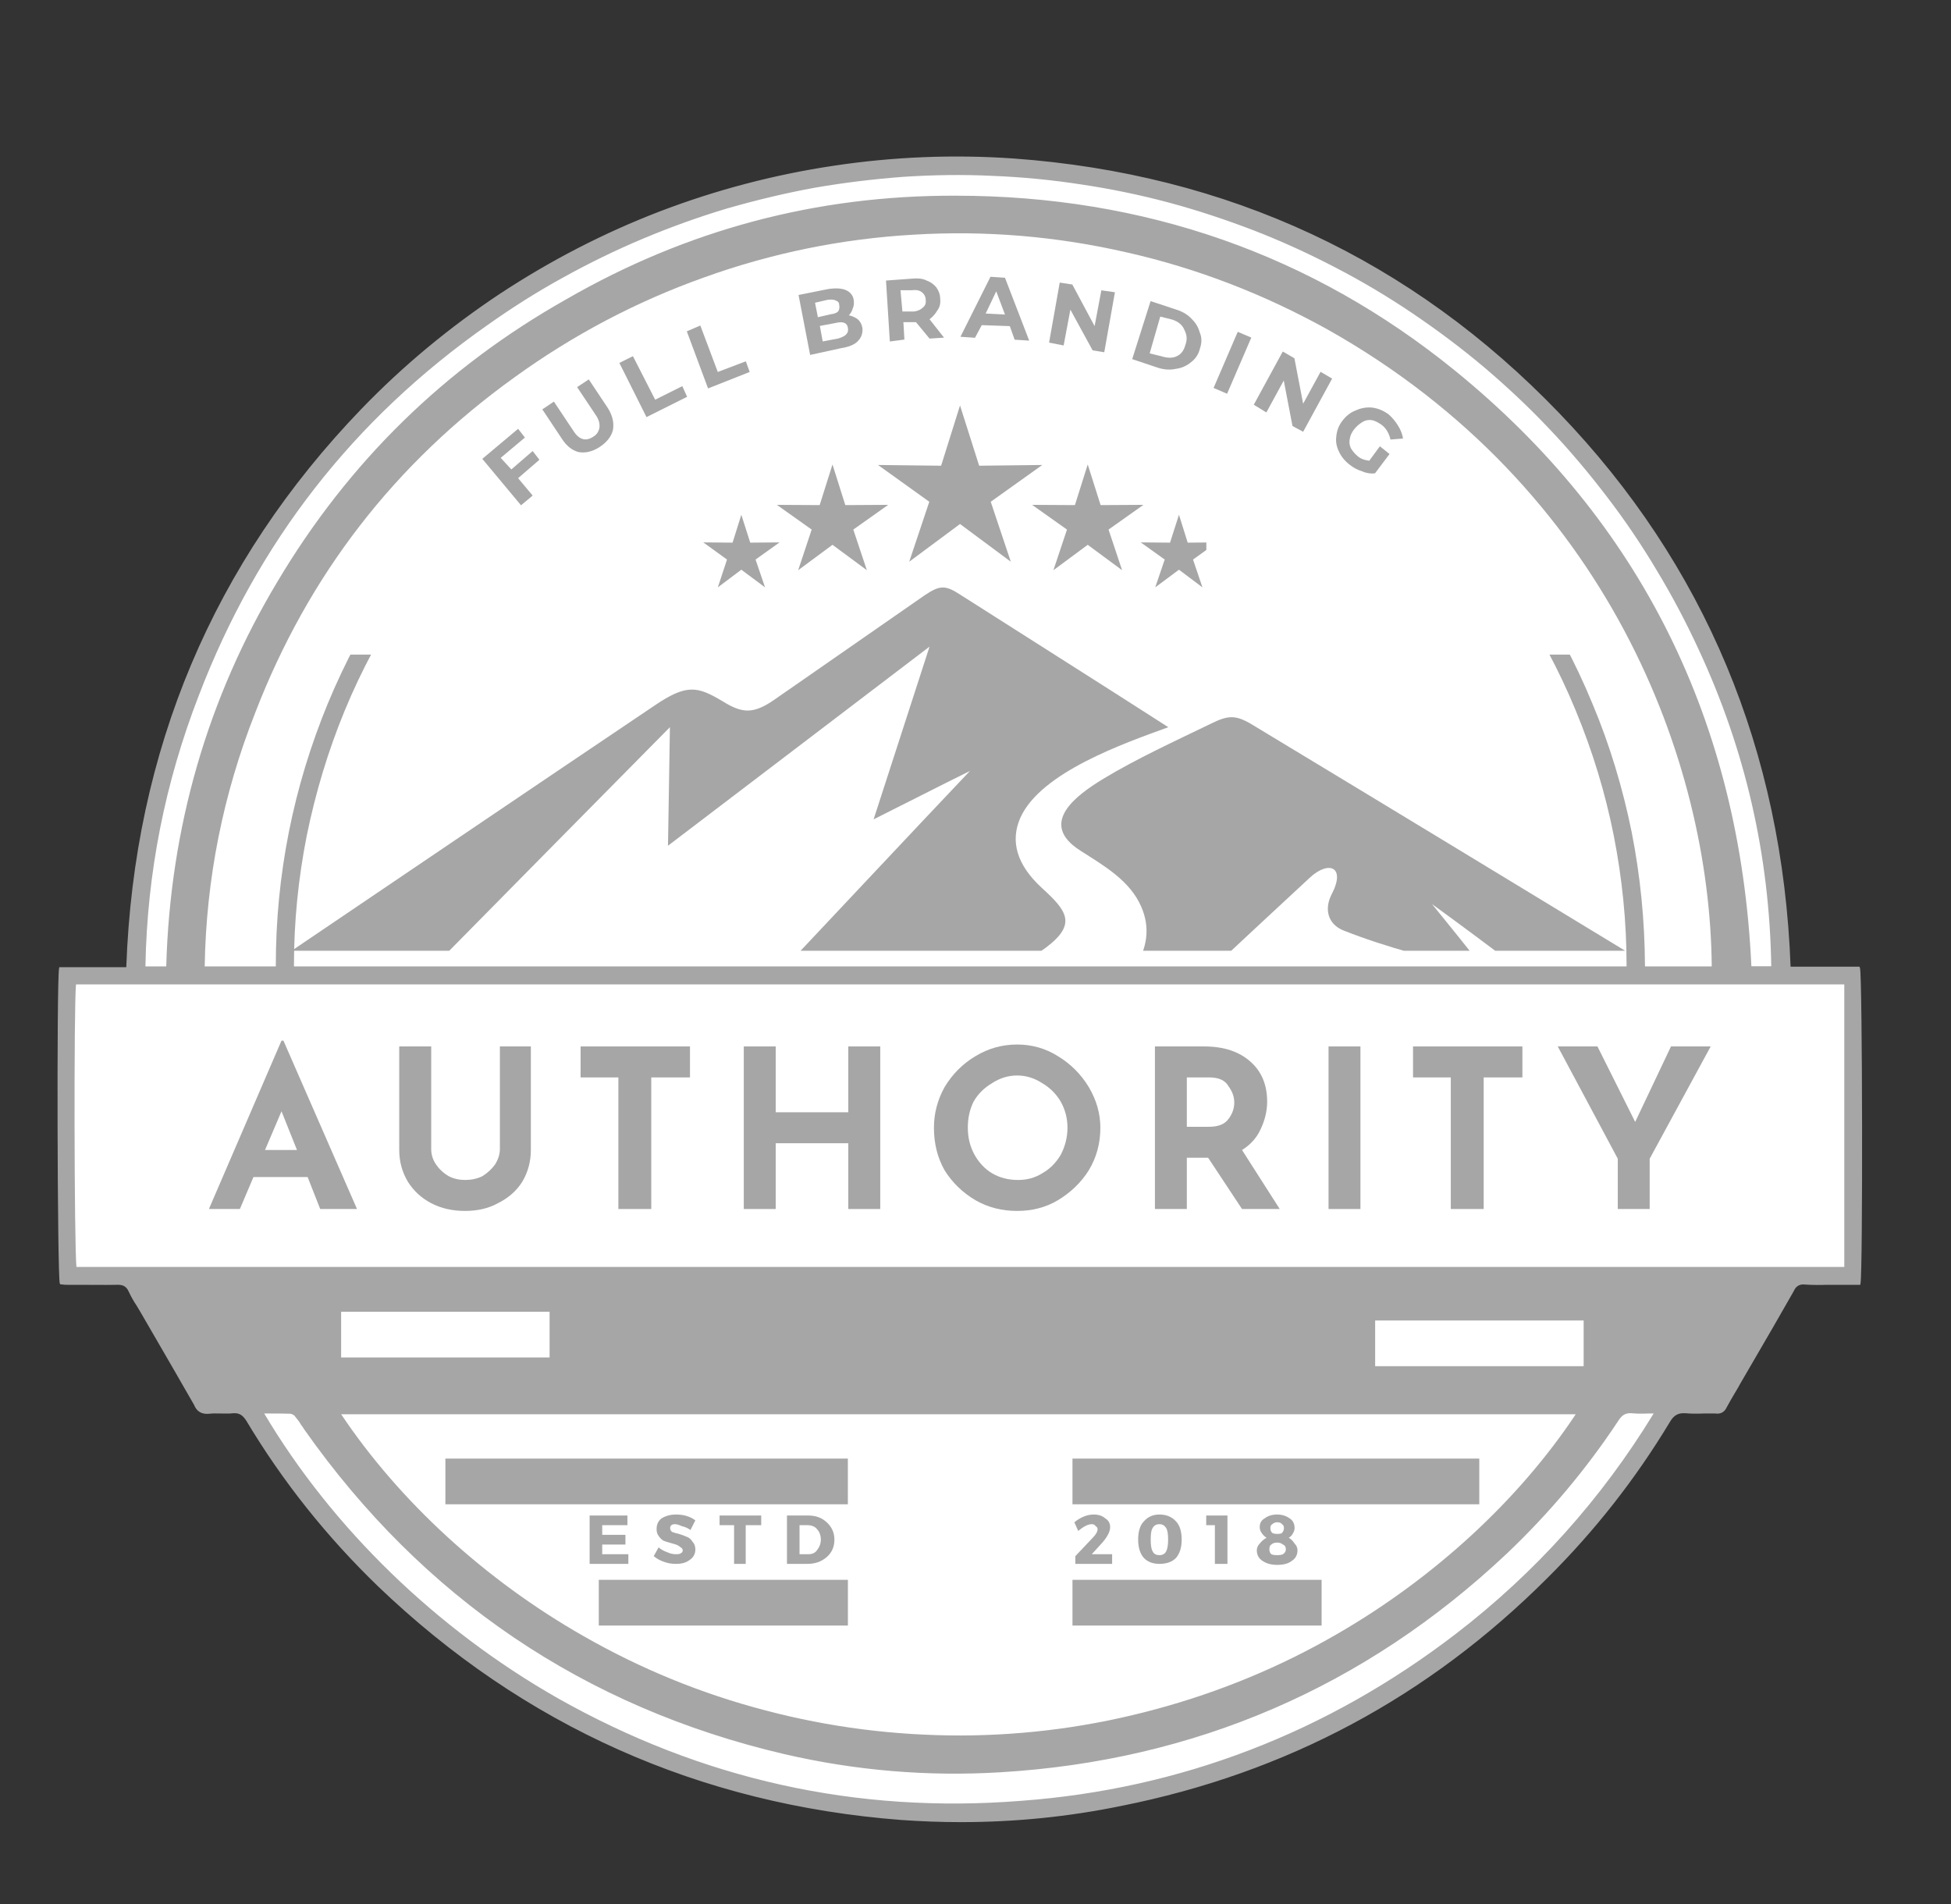 <svg xmlns="http://www.w3.org/2000/svg" xmlns:xlink="http://www.w3.org/1999/xlink" width="42" zoomAndPan="magnify" viewBox="0 0 31.5 30.75" height="41" preserveAspectRatio="xMidYMid meet" version="1.0"><rect x="0" y="0" width="31.5" height="30.75" fill="#333333" stroke="none"/><defs><g/><clipPath id="3093da3cd4"><path d="M 0.918 2 L 30.449 2 L 30.449 29.75 L 0.918 29.75 Z M 0.918 2 " clip-rule="nonzero"/></clipPath><clipPath id="faa9d83876"><path d="M 4 22 L 27 22 L 27 29.75 L 4 29.75 Z M 4 22 " clip-rule="nonzero"/></clipPath><clipPath id="f6fef83533"><path d="M 4.453 10.57 L 26.602 10.57 L 26.602 15.738 L 4.453 15.738 Z M 4.453 10.57 " clip-rule="nonzero"/></clipPath><clipPath id="a6e0a6a3eb"><path d="M 4.215 9.445 L 27 9.445 L 27 15.352 L 4.215 15.352 Z M 4.215 9.445 " clip-rule="nonzero"/></clipPath><clipPath id="28493c7040"><path d="M 14 6.543 L 17 6.543 L 17 9.496 L 14 9.496 Z M 14 6.543 " clip-rule="nonzero"/></clipPath><clipPath id="1127644e84"><path d="M 12 7 L 15 7 L 15 9.496 L 12 9.496 Z M 12 7 " clip-rule="nonzero"/></clipPath><clipPath id="3925e16f72"><path d="M 16 7 L 19 7 L 19 9.496 L 16 9.496 Z M 16 7 " clip-rule="nonzero"/></clipPath><clipPath id="b1d9fc09b2"><path d="M 11.355 8.301 L 12.598 8.301 L 12.598 9.484 L 11.355 9.484 Z M 11.355 8.301 " clip-rule="nonzero"/></clipPath><clipPath id="6504bfc3a4"><path d="M 18.406 8.301 L 19.477 8.301 L 19.477 9.484 L 18.406 9.484 Z M 18.406 8.301 " clip-rule="nonzero"/></clipPath></defs><g clip-path="url(#3093da3cd4)"><path fill="#a6a6a6" d="M 28.879 15.641 L 30.004 15.641 C 30.043 15.773 30.047 20.531 30.012 20.715 L 29.648 20.715 C 29.48 20.715 29.316 20.723 29.148 20.715 C 29.047 20.699 28.977 20.742 28.934 20.836 C 28.648 21.336 28.359 21.836 28.07 22.332 C 27.996 22.457 27.922 22.582 27.852 22.707 C 27.824 22.773 27.773 22.805 27.699 22.797 C 27.539 22.789 27.379 22.805 27.219 22.793 C 27.082 22.781 27.008 22.828 26.938 22.945 C 26.383 23.863 25.727 24.703 24.961 25.461 C 23.039 27.363 20.754 28.59 18.098 29.129 C 16.926 29.371 15.742 29.445 14.551 29.355 C 11.289 29.105 8.48 27.852 6.125 25.59 C 5.297 24.797 4.59 23.91 4 22.93 C 3.941 22.828 3.879 22.781 3.762 22.793 C 3.633 22.801 3.504 22.785 3.375 22.797 C 3.27 22.812 3.199 22.77 3.16 22.672 C 2.871 22.168 2.578 21.664 2.285 21.16 C 2.223 21.055 2.152 20.953 2.102 20.84 C 2.055 20.734 1.98 20.711 1.875 20.715 C 1.613 20.723 1.352 20.715 1.086 20.715 C 1.055 20.715 1.023 20.715 0.992 20.711 C 0.957 20.598 0.945 15.859 0.984 15.648 L 2.07 15.648 C 2.188 12.152 3.438 9.133 5.859 6.617 C 6.535 5.922 7.281 5.305 8.09 4.77 C 8.902 4.234 9.758 3.793 10.664 3.445 C 11.574 3.098 12.508 2.852 13.465 2.707 C 14.426 2.562 15.391 2.523 16.359 2.586 C 19.812 2.836 22.762 4.203 25.156 6.691 C 27.551 9.184 28.758 12.184 28.879 15.641 Z M 27.668 15.637 C 27.648 12.199 25.902 7.801 21.445 5.297 C 17.332 2.984 12.148 3.258 8.289 6.07 C 6.352 7.465 4.953 9.273 4.094 11.5 C 3.57 12.828 3.297 14.207 3.273 15.637 Z M 29.805 15.867 L 1.199 15.867 C 1.16 16.074 1.172 20.379 1.207 20.488 L 29.805 20.488 Z M 25.496 22.805 L 5.453 22.805 C 7.188 25.434 10.828 28.125 15.684 28.051 C 20.176 27.98 23.738 25.48 25.496 22.805 Z M 2.711 15.637 C 2.773 13.398 3.355 11.32 4.504 9.406 C 5.652 7.48 7.199 5.965 9.152 4.859 C 11.094 3.742 13.188 3.184 15.43 3.191 C 18.438 3.191 21.145 4.113 23.48 6.012 C 26.523 8.488 28.074 11.723 28.25 15.633 L 28.629 15.633 C 28.602 13.828 28.211 12.109 27.453 10.473 C 24.414 3.859 16.586 0.961 9.973 4 C 9.23 4.344 8.523 4.75 7.855 5.223 C 5.688 6.746 4.133 8.742 3.184 11.215 C 2.633 12.637 2.344 14.109 2.316 15.637 Z M 4.215 22.797 C 6.297 26.34 10.766 29.539 16.492 29.109 C 19.102 28.91 21.449 27.996 23.523 26.406 C 24.824 25.402 25.902 24.199 26.75 22.793 C 26.59 22.793 26.469 22.801 26.348 22.793 C 26.234 22.781 26.168 22.828 26.105 22.926 C 25.586 23.707 24.988 24.422 24.305 25.066 C 22.016 27.223 19.297 28.395 16.152 28.586 C 14.977 28.66 13.816 28.562 12.672 28.297 C 9.422 27.535 6.848 25.781 4.934 23.059 C 4.891 22.996 4.848 22.926 4.797 22.863 C 4.773 22.828 4.742 22.809 4.699 22.797 C 4.543 22.793 4.391 22.797 4.215 22.797 Z M 4.215 22.797 " fill-opacity="1" fill-rule="nonzero"/><path fill="#a6a6a6" d="M 15.516 29.422 C 15.191 29.422 14.871 29.41 14.547 29.387 C 11.293 29.137 8.453 27.867 6.102 25.613 C 5.277 24.816 4.566 23.926 3.977 22.941 C 3.918 22.848 3.859 22.812 3.762 22.82 C 3.699 22.828 3.633 22.824 3.566 22.824 C 3.504 22.824 3.441 22.82 3.379 22.828 C 3.258 22.84 3.176 22.793 3.133 22.684 C 2.918 22.305 2.691 21.918 2.477 21.547 L 2.262 21.176 C 2.242 21.145 2.223 21.109 2.203 21.078 C 2.156 21.008 2.113 20.93 2.078 20.855 C 2.035 20.758 1.969 20.742 1.875 20.746 C 1.684 20.75 1.484 20.746 1.293 20.746 C 1.227 20.746 1.156 20.746 1.086 20.746 C 1.062 20.746 1.043 20.746 1.02 20.742 L 0.973 20.738 L 0.965 20.723 C 0.926 20.602 0.914 15.855 0.953 15.641 L 0.957 15.617 L 2.039 15.617 C 2.164 12.117 3.445 9.082 5.84 6.598 C 6.516 5.898 7.262 5.281 8.074 4.742 C 8.887 4.207 9.746 3.762 10.652 3.414 C 11.562 3.066 12.5 2.82 13.461 2.676 C 14.426 2.531 15.391 2.492 16.363 2.559 C 19.828 2.809 22.793 4.191 25.176 6.672 C 27.523 9.113 28.781 12.121 28.91 15.609 L 30.023 15.609 L 30.031 15.633 C 30.07 15.77 30.078 20.527 30.039 20.723 L 30.035 20.746 L 29.648 20.746 C 29.598 20.746 29.551 20.746 29.5 20.746 C 29.387 20.75 29.266 20.75 29.148 20.742 C 29.059 20.73 28.996 20.766 28.961 20.848 C 28.746 21.227 28.527 21.605 28.312 21.973 L 28.094 22.348 C 28.074 22.387 28.051 22.426 28.027 22.465 C 27.977 22.547 27.926 22.637 27.879 22.723 C 27.844 22.801 27.781 22.836 27.695 22.824 C 27.633 22.824 27.562 22.824 27.5 22.824 C 27.406 22.828 27.309 22.828 27.215 22.82 C 27.098 22.812 27.027 22.848 26.961 22.961 C 26.406 23.883 25.746 24.723 24.984 25.48 C 23.062 27.402 20.77 28.629 18.105 29.16 C 17.25 29.336 16.387 29.422 15.516 29.422 Z M 3.789 22.762 C 3.891 22.762 3.961 22.805 4.027 22.914 C 4.613 23.891 5.32 24.777 6.145 25.57 C 8.484 27.816 11.312 29.078 14.551 29.328 C 15.742 29.418 16.922 29.34 18.094 29.102 C 20.746 28.574 23.027 27.352 24.941 25.438 C 25.703 24.684 26.359 23.848 26.91 22.93 C 26.988 22.797 27.078 22.75 27.219 22.762 C 27.312 22.77 27.406 22.766 27.496 22.766 C 27.562 22.766 27.633 22.766 27.699 22.766 C 27.758 22.773 27.801 22.75 27.824 22.695 C 27.875 22.605 27.926 22.52 27.977 22.434 C 28 22.395 28.02 22.355 28.043 22.316 L 28.262 21.941 C 28.473 21.574 28.695 21.195 28.91 20.82 C 28.957 20.715 29.039 20.668 29.152 20.684 C 29.266 20.691 29.387 20.688 29.5 20.688 C 29.551 20.688 29.598 20.688 29.648 20.688 L 29.984 20.688 C 30.016 20.293 30.012 16.035 29.977 15.668 L 28.852 15.668 L 28.852 15.641 C 28.727 12.156 27.477 9.152 25.133 6.711 C 22.762 4.242 19.809 2.863 16.359 2.617 C 15.391 2.551 14.43 2.59 13.469 2.734 C 12.512 2.879 11.582 3.125 10.676 3.469 C 9.77 3.816 8.914 4.258 8.105 4.793 C 7.297 5.328 6.555 5.941 5.883 6.637 C 3.492 9.121 2.219 12.152 2.098 15.648 L 2.098 15.676 L 1.012 15.676 C 0.98 16.078 0.988 20.336 1.02 20.684 L 1.023 20.684 C 1.043 20.684 1.066 20.688 1.086 20.688 C 1.156 20.688 1.227 20.688 1.293 20.688 C 1.484 20.688 1.68 20.688 1.875 20.684 C 1.973 20.684 2.07 20.699 2.129 20.828 C 2.168 20.902 2.207 20.977 2.254 21.047 C 2.273 21.078 2.293 21.113 2.312 21.145 L 2.527 21.516 C 2.742 21.891 2.969 22.277 3.188 22.656 C 3.219 22.742 3.281 22.777 3.371 22.766 C 3.438 22.762 3.504 22.762 3.57 22.766 C 3.633 22.766 3.695 22.766 3.758 22.762 C 3.77 22.762 3.777 22.762 3.789 22.762 Z M 15.473 29.176 C 13.156 29.18 10.988 28.613 8.973 27.469 C 6.992 26.344 5.293 24.688 4.188 22.809 L 4.164 22.766 L 4.215 22.766 C 4.262 22.766 4.309 22.766 4.352 22.766 C 4.473 22.766 4.586 22.762 4.699 22.77 C 4.75 22.777 4.793 22.805 4.824 22.844 C 4.855 22.887 4.883 22.93 4.91 22.973 C 4.926 22.996 4.941 23.02 4.961 23.043 C 6.867 25.758 9.465 27.516 12.68 28.266 C 13.82 28.531 14.977 28.629 16.148 28.555 C 19.273 28.367 22.008 27.184 24.281 25.047 C 24.965 24.402 25.562 23.691 26.078 22.906 C 26.156 22.793 26.234 22.754 26.352 22.762 C 26.438 22.77 26.523 22.77 26.605 22.766 C 26.652 22.766 26.699 22.766 26.75 22.766 L 26.805 22.766 L 26.777 22.809 C 25.926 24.219 24.848 25.426 23.539 26.43 C 21.453 28.031 19.082 28.945 16.492 29.137 C 16.152 29.164 15.812 29.176 15.473 29.176 Z M 4.266 22.824 C 5.367 24.676 7.047 26.305 9 27.418 C 11.328 28.734 13.824 29.289 16.488 29.078 C 19.062 28.887 21.426 27.977 23.504 26.383 C 24.789 25.395 25.855 24.207 26.699 22.824 C 26.668 22.824 26.637 22.824 26.609 22.824 C 26.52 22.828 26.434 22.828 26.348 22.82 C 26.25 22.812 26.191 22.844 26.129 22.941 C 25.609 23.727 25.008 24.441 24.324 25.09 C 22.039 27.238 19.289 28.426 16.152 28.617 C 14.977 28.688 13.812 28.59 12.664 28.324 C 9.438 27.57 6.828 25.805 4.91 23.078 C 4.895 23.055 4.879 23.027 4.859 23.004 C 4.836 22.961 4.805 22.922 4.773 22.883 C 4.754 22.852 4.727 22.836 4.691 22.828 C 4.586 22.824 4.473 22.824 4.355 22.824 C 4.324 22.824 4.297 22.824 4.266 22.824 Z M 15.488 28.082 C 13.312 28.082 11.277 27.547 9.383 26.469 C 7.777 25.551 6.371 24.254 5.426 22.82 L 5.395 22.777 L 25.551 22.777 L 25.52 22.82 C 24.594 24.234 23.211 25.516 21.629 26.43 C 19.789 27.496 17.809 28.043 15.684 28.078 C 15.621 28.082 15.555 28.082 15.488 28.082 Z M 5.508 22.836 C 6.449 24.242 7.832 25.512 9.414 26.414 C 10.34 26.945 11.324 27.348 12.355 27.617 C 13.391 27.891 14.441 28.023 15.512 28.023 C 16.582 28.02 17.629 27.879 18.664 27.598 C 19.695 27.32 20.676 26.914 21.598 26.379 C 23.156 25.477 24.52 24.223 25.441 22.836 Z M 29.836 20.52 L 1.188 20.52 L 1.18 20.496 C 1.141 20.375 1.129 16.086 1.168 15.859 L 1.172 15.836 L 29.836 15.836 Z M 1.234 20.457 L 29.777 20.457 L 29.777 15.895 L 1.227 15.895 C 1.191 16.285 1.199 20.113 1.234 20.457 Z M 27.699 15.664 L 3.242 15.664 L 3.242 15.637 C 3.266 14.203 3.539 12.82 4.062 11.488 C 4.926 9.258 6.328 7.441 8.27 6.047 C 9.219 5.359 10.242 4.816 11.344 4.422 C 12.449 4.031 13.582 3.797 14.754 3.73 C 15.922 3.66 17.074 3.758 18.219 4.02 C 19.359 4.281 20.441 4.699 21.461 5.27 C 26.027 7.836 27.676 12.309 27.699 15.637 Z M 3.305 15.605 L 27.637 15.605 C 27.609 12.297 25.961 7.867 21.434 5.32 C 20.414 4.754 19.34 4.336 18.203 4.078 C 17.066 3.816 15.918 3.719 14.754 3.789 C 13.594 3.855 12.461 4.086 11.367 4.48 C 10.27 4.871 9.25 5.41 8.305 6.094 C 6.371 7.484 4.977 9.289 4.121 11.508 C 3.602 12.824 3.328 14.191 3.305 15.605 Z M 2.742 15.664 L 2.289 15.664 L 2.289 15.637 C 2.312 14.105 2.602 12.629 3.156 11.203 C 4.102 8.723 5.664 6.723 7.84 5.199 C 8.234 4.918 8.645 4.66 9.066 4.426 C 9.488 4.191 9.922 3.98 10.371 3.793 C 10.816 3.605 11.27 3.445 11.734 3.309 C 12.199 3.172 12.668 3.059 13.145 2.973 C 13.621 2.891 14.102 2.832 14.586 2.797 C 15.066 2.766 15.551 2.758 16.035 2.777 C 16.516 2.801 16.996 2.848 17.477 2.918 C 17.953 2.992 18.426 3.094 18.895 3.219 C 19.363 3.344 19.82 3.492 20.273 3.668 C 20.723 3.844 21.164 4.043 21.59 4.27 C 22.02 4.492 22.438 4.738 22.836 5.008 C 23.238 5.277 23.625 5.57 23.996 5.883 C 24.363 6.195 24.715 6.523 25.051 6.875 C 25.383 7.227 25.695 7.594 25.988 7.98 C 26.281 8.363 26.555 8.766 26.801 9.18 C 27.051 9.594 27.277 10.023 27.477 10.461 C 28.238 12.102 28.633 13.824 28.66 15.633 L 28.66 15.664 L 28.223 15.664 L 28.219 15.633 C 28.043 11.691 26.441 8.461 23.461 6.035 C 21.164 4.168 18.461 3.223 15.43 3.223 C 15.414 3.223 15.402 3.223 15.387 3.223 C 13.164 3.223 11.094 3.777 9.168 4.887 C 7.219 5.988 5.676 7.5 4.531 9.422 C 3.402 11.301 2.801 13.391 2.742 15.637 Z M 2.348 15.605 L 2.684 15.605 C 2.746 13.363 3.352 11.27 4.48 9.391 C 5.629 7.461 7.18 5.941 9.137 4.836 C 11.07 3.719 13.156 3.164 15.387 3.16 C 15.402 3.16 15.414 3.16 15.43 3.16 C 18.477 3.16 21.191 4.113 23.496 5.988 C 26.488 8.422 28.094 11.656 28.277 15.602 L 28.598 15.602 C 28.57 13.812 28.18 12.109 27.426 10.488 C 27.223 10.047 27 9.625 26.75 9.211 C 26.504 8.797 26.234 8.398 25.941 8.016 C 25.648 7.633 25.34 7.266 25.008 6.918 C 24.676 6.566 24.324 6.238 23.957 5.926 C 23.59 5.617 23.203 5.328 22.805 5.059 C 22.406 4.789 21.992 4.543 21.562 4.32 C 21.137 4.098 20.699 3.898 20.25 3.723 C 19.801 3.551 19.344 3.398 18.879 3.273 C 18.414 3.148 17.941 3.051 17.469 2.977 C 16.992 2.906 16.512 2.859 16.031 2.84 C 15.551 2.816 15.07 2.824 14.59 2.855 C 14.109 2.891 13.629 2.949 13.156 3.031 C 12.684 3.117 12.215 3.23 11.75 3.363 C 11.289 3.5 10.836 3.664 10.395 3.848 C 9.949 4.035 9.516 4.246 9.094 4.48 C 8.672 4.711 8.266 4.969 7.875 5.246 C 5.707 6.766 4.156 8.758 3.211 11.227 C 2.664 12.637 2.375 14.094 2.348 15.605 Z M 2.348 15.605 " fill-opacity="1" fill-rule="nonzero"/></g><path fill="#ffffff" d="M 27.668 15.637 L 3.273 15.637 C 3.297 14.207 3.57 12.828 4.094 11.5 C 4.953 9.273 6.352 7.465 8.289 6.07 C 12.148 3.258 17.332 2.984 21.445 5.297 C 25.902 7.801 27.648 12.199 27.668 15.637 Z M 27.668 15.637 " fill-opacity="1" fill-rule="nonzero"/><path fill="#a6a6a6" d="M 27.699 15.664 L 3.242 15.664 L 3.242 15.637 C 3.266 14.203 3.539 12.82 4.062 11.488 C 4.926 9.258 6.328 7.441 8.27 6.047 C 9.219 5.359 10.242 4.816 11.344 4.422 C 12.449 4.031 13.582 3.797 14.754 3.73 C 15.922 3.66 17.074 3.758 18.219 4.02 C 19.359 4.281 20.441 4.699 21.461 5.27 C 26.027 7.836 27.676 12.309 27.699 15.637 Z M 3.305 15.605 L 27.637 15.605 C 27.609 12.297 25.961 7.867 21.434 5.32 C 20.414 4.754 19.34 4.336 18.203 4.078 C 17.066 3.816 15.918 3.719 14.754 3.789 C 13.594 3.855 12.461 4.086 11.367 4.48 C 10.27 4.871 9.25 5.41 8.305 6.094 C 6.371 7.484 4.977 9.289 4.121 11.508 C 3.602 12.824 3.328 14.191 3.305 15.605 Z M 3.305 15.605 " fill-opacity="1" fill-rule="nonzero"/><path fill="#ffffff" d="M 29.805 15.867 L 29.805 20.488 L 1.207 20.488 C 1.172 20.379 1.16 16.074 1.199 15.867 Z M 29.805 15.867 " fill-opacity="1" fill-rule="nonzero"/><path fill="#a6a6a6" d="M 29.836 20.52 L 1.188 20.52 L 1.18 20.496 C 1.141 20.375 1.129 16.086 1.168 15.859 L 1.172 15.836 L 29.836 15.836 Z M 1.234 20.457 L 29.777 20.457 L 29.777 15.895 L 1.227 15.895 C 1.191 16.285 1.199 20.113 1.234 20.457 Z M 1.234 20.457 " fill-opacity="1" fill-rule="nonzero"/><path fill="#ffffff" d="M 25.496 22.805 C 23.738 25.48 20.176 27.98 15.684 28.051 C 10.828 28.125 7.188 25.434 5.453 22.805 Z M 25.496 22.805 " fill-opacity="1" fill-rule="nonzero"/><path fill="#a6a6a6" d="M 15.488 28.082 C 13.312 28.082 11.277 27.547 9.383 26.469 C 7.777 25.551 6.371 24.254 5.426 22.82 L 5.395 22.777 L 25.551 22.777 L 25.52 22.82 C 24.594 24.234 23.211 25.516 21.629 26.43 C 19.789 27.496 17.809 28.043 15.684 28.078 C 15.621 28.082 15.555 28.082 15.488 28.082 Z M 5.508 22.836 C 6.449 24.242 7.832 25.512 9.414 26.414 C 10.34 26.945 11.324 27.348 12.355 27.617 C 13.391 27.891 14.441 28.023 15.512 28.023 C 16.582 28.02 17.629 27.879 18.664 27.598 C 19.695 27.32 20.676 26.914 21.598 26.379 C 23.156 25.477 24.52 24.223 25.441 22.836 Z M 5.508 22.836 " fill-opacity="1" fill-rule="nonzero"/><path fill="#ffffff" d="M 2.711 15.637 L 2.316 15.637 C 2.344 14.109 2.633 12.637 3.184 11.215 C 4.133 8.742 5.688 6.746 7.855 5.223 C 13.793 1.016 22.02 2.418 26.23 8.355 C 26.703 9.023 27.109 9.73 27.453 10.473 C 28.211 12.109 28.602 13.828 28.629 15.633 L 28.25 15.633 C 28.074 11.723 26.523 8.488 23.48 6.012 C 21.145 4.113 18.438 3.191 15.43 3.191 C 13.188 3.184 11.094 3.742 9.152 4.859 C 7.199 5.965 5.652 7.48 4.504 9.406 C 3.355 11.32 2.773 13.398 2.711 15.637 Z M 2.711 15.637 " fill-opacity="1" fill-rule="nonzero"/><path fill="#a6a6a6" d="M 2.742 15.664 L 2.289 15.664 L 2.289 15.637 C 2.312 14.105 2.602 12.629 3.156 11.203 C 4.102 8.723 5.664 6.723 7.84 5.199 C 8.234 4.918 8.645 4.66 9.066 4.426 C 9.488 4.191 9.922 3.98 10.371 3.793 C 10.816 3.605 11.27 3.445 11.734 3.309 C 12.199 3.172 12.668 3.059 13.145 2.973 C 13.621 2.891 14.102 2.828 14.586 2.797 C 15.066 2.766 15.551 2.758 16.035 2.777 C 16.516 2.801 16.996 2.848 17.477 2.918 C 17.953 2.992 18.426 3.094 18.895 3.219 C 19.363 3.344 19.82 3.492 20.273 3.668 C 20.723 3.844 21.164 4.043 21.59 4.27 C 22.02 4.492 22.438 4.738 22.836 5.008 C 23.238 5.277 23.625 5.57 23.996 5.883 C 24.363 6.195 24.715 6.523 25.051 6.875 C 25.383 7.227 25.695 7.594 25.988 7.98 C 26.281 8.363 26.555 8.766 26.801 9.18 C 27.051 9.594 27.277 10.023 27.477 10.461 C 28.238 12.102 28.633 13.824 28.66 15.633 L 28.66 15.664 L 28.223 15.664 L 28.219 15.633 C 28.043 11.691 26.441 8.461 23.461 6.035 C 21.164 4.168 18.461 3.223 15.43 3.223 C 15.414 3.223 15.402 3.223 15.387 3.223 C 13.164 3.223 11.094 3.777 9.168 4.887 C 7.219 5.988 5.676 7.5 4.531 9.422 C 3.402 11.301 2.801 13.391 2.742 15.637 Z M 2.348 15.605 L 2.684 15.605 C 2.746 13.363 3.352 11.27 4.48 9.391 C 5.629 7.461 7.18 5.941 9.137 4.836 C 11.086 3.711 13.18 3.152 15.43 3.16 C 18.477 3.16 21.191 4.113 23.496 5.988 C 26.488 8.422 28.094 11.656 28.277 15.602 L 28.598 15.602 C 28.57 13.812 28.18 12.109 27.426 10.488 C 27.223 10.047 27 9.625 26.75 9.211 C 26.504 8.797 26.234 8.398 25.941 8.016 C 25.648 7.633 25.34 7.266 25.008 6.918 C 24.676 6.566 24.324 6.238 23.957 5.926 C 23.59 5.617 23.203 5.328 22.805 5.059 C 22.406 4.789 21.992 4.543 21.562 4.32 C 21.137 4.098 20.699 3.898 20.25 3.723 C 19.801 3.551 19.344 3.398 18.879 3.273 C 18.414 3.148 17.941 3.051 17.469 2.98 C 16.992 2.906 16.512 2.859 16.031 2.84 C 15.551 2.816 15.07 2.824 14.59 2.855 C 14.109 2.891 13.629 2.949 13.156 3.031 C 12.684 3.117 12.215 3.23 11.75 3.363 C 11.289 3.5 10.836 3.664 10.395 3.848 C 9.949 4.035 9.516 4.246 9.094 4.48 C 8.672 4.711 8.266 4.969 7.875 5.246 C 5.707 6.766 4.156 8.758 3.211 11.227 C 2.664 12.637 2.375 14.094 2.348 15.605 Z M 2.348 15.605 " fill-opacity="1" fill-rule="nonzero"/><g clip-path="url(#faa9d83876)"><path fill="#ffffff" d="M 4.215 22.797 C 4.391 22.797 4.543 22.793 4.699 22.797 C 4.742 22.809 4.773 22.828 4.797 22.863 C 4.848 22.926 4.891 22.996 4.934 23.059 C 6.848 25.781 9.422 27.535 12.672 28.297 C 13.816 28.562 14.977 28.66 16.152 28.586 C 19.297 28.398 22.012 27.227 24.305 25.066 C 24.988 24.422 25.586 23.707 26.105 22.926 C 26.168 22.828 26.234 22.781 26.348 22.793 C 26.469 22.801 26.59 22.793 26.75 22.793 C 25.902 24.199 24.824 25.402 23.523 26.406 C 21.449 27.996 19.102 28.91 16.492 29.109 C 10.766 29.539 6.297 26.34 4.215 22.797 Z M 4.215 22.797 " fill-opacity="1" fill-rule="nonzero"/><path fill="#a6a6a6" d="M 15.473 29.176 C 13.156 29.18 10.988 28.613 8.973 27.469 C 6.992 26.344 5.293 24.688 4.188 22.809 L 4.164 22.766 L 4.215 22.766 C 4.262 22.766 4.309 22.766 4.352 22.766 C 4.473 22.766 4.586 22.762 4.699 22.77 C 4.75 22.777 4.793 22.805 4.824 22.844 C 4.855 22.887 4.883 22.93 4.91 22.973 C 4.926 22.996 4.941 23.02 4.961 23.043 C 6.867 25.758 9.465 27.516 12.68 28.266 C 13.82 28.531 14.977 28.629 16.148 28.555 C 19.27 28.371 22.008 27.191 24.281 25.047 C 24.965 24.402 25.562 23.691 26.078 22.906 C 26.156 22.793 26.234 22.754 26.352 22.762 C 26.438 22.77 26.523 22.77 26.605 22.766 C 26.652 22.766 26.699 22.766 26.75 22.766 L 26.805 22.766 L 26.777 22.809 C 25.926 24.219 24.848 25.426 23.539 26.43 C 21.453 28.031 19.082 28.945 16.492 29.137 C 16.152 29.164 15.812 29.176 15.473 29.176 Z M 4.266 22.824 C 5.367 24.676 7.047 26.305 9 27.418 C 11.328 28.734 13.824 29.289 16.488 29.078 C 19.062 28.887 21.426 27.977 23.504 26.383 C 24.789 25.395 25.855 24.207 26.699 22.824 C 26.668 22.824 26.637 22.824 26.609 22.824 C 26.52 22.828 26.434 22.828 26.348 22.82 C 26.25 22.812 26.191 22.844 26.129 22.941 C 25.609 23.727 25.008 24.441 24.324 25.09 C 22.039 27.242 19.289 28.43 16.152 28.617 C 14.977 28.688 13.812 28.59 12.664 28.324 C 9.438 27.57 6.828 25.805 4.91 23.078 C 4.895 23.055 4.879 23.027 4.859 23.004 C 4.836 22.961 4.805 22.922 4.773 22.883 C 4.754 22.852 4.727 22.836 4.691 22.828 C 4.586 22.824 4.473 22.824 4.355 22.824 C 4.324 22.824 4.297 22.824 4.266 22.824 Z M 4.266 22.824 " fill-opacity="1" fill-rule="nonzero"/></g><g clip-path="url(#f6fef83533)"><path fill="#a6a6a6" d="M 15.504 4.535 C 14.777 4.535 14.059 4.609 13.348 4.75 C 12.637 4.891 11.945 5.102 11.273 5.379 C 10.605 5.656 9.969 5.996 9.363 6.398 C 8.762 6.805 8.203 7.262 7.688 7.773 C 7.176 8.289 6.719 8.848 6.312 9.449 C 5.91 10.055 5.57 10.691 5.293 11.359 C 5.016 12.031 4.805 12.723 4.664 13.434 C 4.523 14.145 4.453 14.863 4.453 15.59 C 4.453 16.316 4.523 17.035 4.664 17.746 C 4.805 18.457 5.016 19.148 5.293 19.82 C 5.57 20.492 5.91 21.129 6.312 21.73 C 6.719 22.336 7.176 22.895 7.688 23.406 C 8.203 23.918 8.762 24.379 9.363 24.781 C 9.969 25.184 10.605 25.523 11.273 25.801 C 11.945 26.078 12.637 26.289 13.348 26.43 C 14.059 26.574 14.777 26.645 15.504 26.645 C 16.23 26.645 16.949 26.574 17.66 26.43 C 18.371 26.289 19.062 26.078 19.734 25.801 C 20.406 25.523 21.043 25.184 21.645 24.781 C 22.25 24.379 22.809 23.918 23.32 23.406 C 23.832 22.895 24.293 22.336 24.695 21.73 C 25.098 21.129 25.438 20.492 25.715 19.82 C 25.992 19.148 26.203 18.457 26.344 17.746 C 26.488 17.035 26.559 16.316 26.559 15.59 C 26.555 14.863 26.484 14.145 26.344 13.434 C 26.199 12.723 25.992 12.031 25.711 11.363 C 25.434 10.691 25.094 10.055 24.691 9.453 C 24.289 8.848 23.828 8.293 23.316 7.777 C 22.805 7.266 22.246 6.809 21.641 6.402 C 21.039 6 20.402 5.66 19.73 5.383 C 19.062 5.105 18.371 4.895 17.66 4.75 C 16.949 4.609 16.23 4.539 15.504 4.535 Z M 15.504 26.348 C 14.797 26.348 14.098 26.277 13.406 26.141 C 12.715 26.004 12.039 25.797 11.387 25.527 C 10.734 25.258 10.117 24.926 9.527 24.535 C 8.941 24.141 8.398 23.695 7.898 23.195 C 7.398 22.695 6.953 22.152 6.562 21.566 C 6.168 20.98 5.836 20.359 5.566 19.707 C 5.297 19.055 5.094 18.383 4.953 17.688 C 4.816 16.996 4.746 16.297 4.746 15.59 C 4.746 14.883 4.816 14.184 4.953 13.492 C 5.094 12.801 5.297 12.125 5.566 11.473 C 5.836 10.82 6.168 10.203 6.562 9.613 C 6.953 9.027 7.398 8.484 7.898 7.984 C 8.398 7.484 8.941 7.039 9.527 6.645 C 10.117 6.254 10.734 5.922 11.387 5.652 C 12.039 5.383 12.715 5.18 13.406 5.039 C 14.098 4.902 14.797 4.832 15.504 4.832 C 16.211 4.832 16.91 4.902 17.602 5.039 C 18.297 5.18 18.969 5.383 19.621 5.652 C 20.273 5.922 20.895 6.254 21.48 6.645 C 22.066 7.039 22.609 7.484 23.109 7.984 C 23.609 8.484 24.055 9.027 24.449 9.613 C 24.84 10.203 25.172 10.82 25.441 11.473 C 25.711 12.125 25.918 12.801 26.055 13.492 C 26.191 14.184 26.262 14.883 26.262 15.59 C 26.262 16.297 26.191 16.996 26.051 17.688 C 25.914 18.379 25.711 19.051 25.438 19.703 C 25.168 20.355 24.836 20.977 24.445 21.562 C 24.051 22.152 23.605 22.695 23.105 23.191 C 22.609 23.691 22.066 24.137 21.477 24.531 C 20.891 24.922 20.27 25.254 19.617 25.523 C 18.965 25.797 18.293 26 17.602 26.137 C 16.91 26.277 16.211 26.348 15.504 26.348 Z M 15.504 26.348 " fill-opacity="1" fill-rule="nonzero"/></g><g clip-path="url(#a6e0a6a3eb)"><path fill="#a6a6a6" d="M 4.23 15.676 C 6.344 14.246 8.453 12.816 10.57 11.391 C 11.09 11.039 11.262 11.082 11.668 11.324 C 11.992 11.527 12.172 11.527 12.504 11.297 C 13.309 10.738 14.117 10.176 14.922 9.617 C 15.176 9.445 15.262 9.445 15.508 9.605 C 16.629 10.32 17.75 11.027 18.863 11.742 C 18.156 12 16.801 12.469 16.473 13.207 C 16.309 13.582 16.414 13.965 16.824 14.34 C 17.227 14.707 17.391 14.922 16.887 15.301 C 16.703 15.434 16.512 15.559 16.32 15.676 C 15.09 15.676 13.852 15.676 12.621 15.676 C 13.637 14.598 14.645 13.52 15.66 12.449 C 15.137 12.707 14.621 12.973 14.105 13.23 C 14.406 12.301 14.707 11.371 15.008 10.441 C 13.598 11.512 12.195 12.586 10.785 13.656 C 10.797 13.016 10.805 12.383 10.816 11.742 C 9.523 13.051 8.227 14.363 6.934 15.676 C 6.027 15.676 5.129 15.676 4.23 15.676 Z M 18.289 15.676 C 18.543 15.305 18.566 14.961 18.426 14.641 C 18.242 14.215 17.82 13.977 17.441 13.734 C 16.75 13.293 17.387 12.836 17.809 12.578 C 18.352 12.25 18.949 11.977 19.539 11.691 C 19.836 11.543 19.953 11.539 20.234 11.711 C 22.414 13.027 24.594 14.352 26.773 15.676 C 26.039 15.676 25.309 15.676 24.574 15.676 C 24.09 15.312 23.609 14.953 23.121 14.598 C 23.41 14.953 23.699 15.312 23.984 15.676 C 23.172 15.504 22.391 15.301 21.688 15.023 C 21.441 14.922 21.379 14.684 21.496 14.449 C 21.738 13.992 21.453 13.891 21.152 14.168 C 20.609 14.672 20.074 15.168 19.531 15.676 C 19.121 15.676 18.703 15.676 18.289 15.676 Z M 18.289 15.676 " fill-opacity="1" fill-rule="evenodd"/></g><g fill="#a6a6a6" fill-opacity="1"><g transform="translate(9.202, 21.945)"><g><path d="M 1.062 -0.672 L 0.844 0 L 0.719 0 L 0.547 -0.484 L 0.375 0 L 0.25 0 L 0.031 -0.672 L 0.156 -0.672 L 0.328 -0.156 L 0.484 -0.672 L 0.609 -0.672 L 0.781 -0.156 L 0.953 -0.672 Z M 1.062 -0.672 "/></g></g></g><g fill="#a6a6a6" fill-opacity="1"><g transform="translate(10.578, 21.945)"><g><path d="M 0.094 -0.672 L 0.203 -0.672 L 0.203 0 L 0.094 0 Z M 0.094 -0.672 "/></g></g></g><g fill="#a6a6a6" fill-opacity="1"><g transform="translate(11.167, 21.945)"><g><path d="M 0.5 0 L 0.328 -0.25 L 0.156 0 L 0.016 0 L 0.25 -0.344 L 0.016 -0.672 L 0.156 -0.672 L 0.328 -0.438 L 0.5 -0.672 L 0.641 -0.672 L 0.406 -0.344 L 0.656 0 Z M 0.5 0 "/></g></g></g><g fill="#a6a6a6" fill-opacity="1"><g transform="translate(12.113, 21.945)"><g/></g></g><g fill="#a6a6a6" fill-opacity="1"><g transform="translate(12.662, 21.945)"><g><path d="M 0.297 0.016 C 0.242 0.016 0.191 0.008 0.141 0 C 0.098 -0.02 0.062 -0.047 0.031 -0.078 L 0.078 -0.156 C 0.109 -0.145 0.141 -0.129 0.172 -0.109 C 0.211 -0.098 0.254 -0.094 0.297 -0.094 C 0.348 -0.094 0.383 -0.098 0.406 -0.109 C 0.438 -0.129 0.453 -0.148 0.453 -0.172 C 0.453 -0.191 0.441 -0.207 0.422 -0.219 C 0.41 -0.238 0.395 -0.25 0.375 -0.25 C 0.352 -0.258 0.32 -0.27 0.281 -0.281 C 0.227 -0.289 0.188 -0.301 0.156 -0.312 C 0.133 -0.32 0.109 -0.344 0.078 -0.375 C 0.055 -0.406 0.047 -0.438 0.047 -0.469 C 0.047 -0.508 0.055 -0.547 0.078 -0.578 C 0.098 -0.609 0.125 -0.629 0.156 -0.641 C 0.195 -0.66 0.25 -0.672 0.312 -0.672 C 0.352 -0.672 0.391 -0.664 0.422 -0.656 C 0.461 -0.645 0.5 -0.629 0.531 -0.609 L 0.5 -0.516 C 0.477 -0.535 0.445 -0.551 0.406 -0.562 C 0.375 -0.57 0.344 -0.578 0.312 -0.578 C 0.258 -0.578 0.219 -0.566 0.188 -0.547 C 0.164 -0.523 0.156 -0.5 0.156 -0.469 C 0.156 -0.469 0.16 -0.457 0.172 -0.438 C 0.191 -0.426 0.211 -0.414 0.234 -0.406 C 0.254 -0.406 0.285 -0.398 0.328 -0.391 C 0.379 -0.379 0.414 -0.363 0.438 -0.344 C 0.469 -0.332 0.492 -0.312 0.516 -0.281 C 0.547 -0.258 0.562 -0.227 0.562 -0.188 C 0.562 -0.156 0.551 -0.125 0.531 -0.094 C 0.508 -0.062 0.477 -0.035 0.438 -0.016 C 0.406 0.004 0.359 0.016 0.297 0.016 Z M 0.297 0.016 "/></g></g></g><g fill="#a6a6a6" fill-opacity="1"><g transform="translate(13.546, 21.945)"><g><path d="M 0.359 -0.672 C 0.422 -0.672 0.473 -0.66 0.516 -0.641 C 0.555 -0.617 0.586 -0.586 0.609 -0.547 C 0.641 -0.516 0.656 -0.477 0.656 -0.438 C 0.656 -0.383 0.641 -0.336 0.609 -0.297 C 0.586 -0.266 0.555 -0.238 0.516 -0.219 C 0.473 -0.195 0.422 -0.188 0.359 -0.188 L 0.203 -0.188 L 0.203 0 L 0.094 0 L 0.094 -0.672 Z M 0.359 -0.297 C 0.422 -0.297 0.461 -0.305 0.484 -0.328 C 0.504 -0.359 0.516 -0.395 0.516 -0.438 C 0.516 -0.469 0.504 -0.492 0.484 -0.516 C 0.461 -0.547 0.422 -0.562 0.359 -0.562 L 0.203 -0.562 L 0.203 -0.297 Z M 0.359 -0.297 "/></g></g></g><g fill="#a6a6a6" fill-opacity="1"><g transform="translate(14.524, 21.945)"><g><path d="M 0.594 -0.109 L 0.594 0 L 0.094 0 L 0.094 -0.672 L 0.578 -0.672 L 0.578 -0.562 L 0.203 -0.562 L 0.203 -0.391 L 0.531 -0.391 L 0.531 -0.281 L 0.203 -0.281 L 0.203 -0.109 Z M 0.594 -0.109 "/></g></g></g><g fill="#a6a6a6" fill-opacity="1"><g transform="translate(15.447, 21.945)"><g><path d="M 0.406 0.016 C 0.332 0.016 0.27 0 0.219 -0.031 C 0.164 -0.062 0.125 -0.102 0.094 -0.156 C 0.062 -0.207 0.047 -0.266 0.047 -0.328 C 0.047 -0.398 0.062 -0.457 0.094 -0.5 C 0.125 -0.551 0.164 -0.594 0.219 -0.625 C 0.27 -0.656 0.332 -0.672 0.406 -0.672 C 0.445 -0.672 0.488 -0.66 0.531 -0.641 C 0.582 -0.629 0.629 -0.602 0.672 -0.562 L 0.578 -0.484 C 0.523 -0.535 0.469 -0.562 0.406 -0.562 C 0.363 -0.562 0.32 -0.551 0.281 -0.531 C 0.238 -0.508 0.207 -0.484 0.188 -0.453 C 0.164 -0.422 0.156 -0.379 0.156 -0.328 C 0.156 -0.285 0.164 -0.242 0.188 -0.203 C 0.207 -0.172 0.238 -0.145 0.281 -0.125 C 0.32 -0.113 0.363 -0.109 0.406 -0.109 C 0.469 -0.109 0.523 -0.129 0.578 -0.172 L 0.672 -0.109 C 0.629 -0.066 0.582 -0.035 0.531 -0.016 C 0.488 0.004 0.445 0.016 0.406 0.016 Z M 0.406 0.016 "/></g></g></g><g fill="#a6a6a6" fill-opacity="1"><g transform="translate(16.425, 21.945)"><g><path d="M 0.094 -0.672 L 0.203 -0.672 L 0.203 0 L 0.094 0 Z M 0.094 -0.672 "/></g></g></g><g fill="#a6a6a6" fill-opacity="1"><g transform="translate(17.015, 21.945)"><g><path d="M 0.516 -0.156 L 0.188 -0.156 L 0.125 0 L 0 0 L 0.297 -0.672 L 0.422 -0.672 L 0.719 0 L 0.594 0 Z M 0.469 -0.25 L 0.359 -0.531 L 0.219 -0.25 Z M 0.469 -0.25 "/></g></g></g><g fill="#a6a6a6" fill-opacity="1"><g transform="translate(18.014, 21.945)"><g><path d="M 0.094 -0.672 L 0.203 -0.672 L 0.203 -0.109 L 0.562 -0.109 L 0.562 0 L 0.094 0 Z M 0.094 -0.672 "/></g></g></g><g fill="#a6a6a6" fill-opacity="1"><g transform="translate(18.87, 21.945)"><g><path d="M 0.094 -0.672 L 0.203 -0.672 L 0.203 0 L 0.094 0 Z M 0.094 -0.672 "/></g></g></g><g fill="#a6a6a6" fill-opacity="1"><g transform="translate(19.46, 21.945)"><g><path d="M 0.297 0.016 C 0.242 0.016 0.191 0.008 0.141 0 C 0.098 -0.02 0.062 -0.047 0.031 -0.078 L 0.078 -0.156 C 0.109 -0.145 0.141 -0.129 0.172 -0.109 C 0.211 -0.098 0.254 -0.094 0.297 -0.094 C 0.348 -0.094 0.383 -0.098 0.406 -0.109 C 0.438 -0.129 0.453 -0.148 0.453 -0.172 C 0.453 -0.191 0.441 -0.207 0.422 -0.219 C 0.41 -0.238 0.395 -0.25 0.375 -0.25 C 0.352 -0.258 0.32 -0.27 0.281 -0.281 C 0.227 -0.289 0.188 -0.301 0.156 -0.312 C 0.133 -0.32 0.109 -0.344 0.078 -0.375 C 0.055 -0.406 0.047 -0.438 0.047 -0.469 C 0.047 -0.508 0.055 -0.547 0.078 -0.578 C 0.098 -0.609 0.125 -0.629 0.156 -0.641 C 0.195 -0.66 0.25 -0.672 0.312 -0.672 C 0.352 -0.672 0.391 -0.664 0.422 -0.656 C 0.461 -0.645 0.5 -0.629 0.531 -0.609 L 0.5 -0.516 C 0.477 -0.535 0.445 -0.551 0.406 -0.562 C 0.375 -0.57 0.344 -0.578 0.312 -0.578 C 0.258 -0.578 0.219 -0.566 0.188 -0.547 C 0.164 -0.523 0.156 -0.5 0.156 -0.469 C 0.156 -0.469 0.16 -0.457 0.172 -0.438 C 0.191 -0.426 0.211 -0.414 0.234 -0.406 C 0.254 -0.406 0.285 -0.398 0.328 -0.391 C 0.379 -0.379 0.414 -0.363 0.438 -0.344 C 0.469 -0.332 0.492 -0.312 0.516 -0.281 C 0.547 -0.258 0.562 -0.227 0.562 -0.188 C 0.562 -0.156 0.551 -0.125 0.531 -0.094 C 0.508 -0.062 0.477 -0.035 0.438 -0.016 C 0.406 0.004 0.359 0.016 0.297 0.016 Z M 0.297 0.016 "/></g></g></g><g fill="#a6a6a6" fill-opacity="1"><g transform="translate(20.345, 21.945)"><g><path d="M 0.219 -0.562 L 0 -0.562 L 0 -0.672 L 0.562 -0.672 L 0.562 -0.562 L 0.344 -0.562 L 0.344 0 L 0.219 0 Z M 0.219 -0.562 "/></g></g></g><g fill="#a6a6a6" fill-opacity="1"><g transform="translate(21.204, 21.945)"><g><path d="M 0.297 0.016 C 0.242 0.016 0.191 0.008 0.141 0 C 0.098 -0.02 0.062 -0.047 0.031 -0.078 L 0.078 -0.156 C 0.109 -0.145 0.141 -0.129 0.172 -0.109 C 0.211 -0.098 0.254 -0.094 0.297 -0.094 C 0.348 -0.094 0.383 -0.098 0.406 -0.109 C 0.438 -0.129 0.453 -0.148 0.453 -0.172 C 0.453 -0.191 0.441 -0.207 0.422 -0.219 C 0.41 -0.238 0.395 -0.25 0.375 -0.25 C 0.352 -0.258 0.32 -0.27 0.281 -0.281 C 0.227 -0.289 0.188 -0.301 0.156 -0.312 C 0.133 -0.32 0.109 -0.344 0.078 -0.375 C 0.055 -0.406 0.047 -0.438 0.047 -0.469 C 0.047 -0.508 0.055 -0.547 0.078 -0.578 C 0.098 -0.609 0.125 -0.629 0.156 -0.641 C 0.195 -0.66 0.25 -0.672 0.312 -0.672 C 0.352 -0.672 0.391 -0.664 0.422 -0.656 C 0.461 -0.645 0.5 -0.629 0.531 -0.609 L 0.5 -0.516 C 0.477 -0.535 0.445 -0.551 0.406 -0.562 C 0.375 -0.57 0.344 -0.578 0.312 -0.578 C 0.258 -0.578 0.219 -0.566 0.188 -0.547 C 0.164 -0.523 0.156 -0.5 0.156 -0.469 C 0.156 -0.469 0.16 -0.457 0.172 -0.438 C 0.191 -0.426 0.211 -0.414 0.234 -0.406 C 0.254 -0.406 0.285 -0.398 0.328 -0.391 C 0.379 -0.379 0.414 -0.363 0.438 -0.344 C 0.469 -0.332 0.492 -0.312 0.516 -0.281 C 0.547 -0.258 0.562 -0.227 0.562 -0.188 C 0.562 -0.156 0.551 -0.125 0.531 -0.094 C 0.508 -0.062 0.477 -0.035 0.438 -0.016 C 0.406 0.004 0.359 0.016 0.297 0.016 Z M 0.297 0.016 "/></g></g></g><path stroke-linecap="butt" transform="matrix(0.738, 0, 0, 0.738, 5.506, 21.181)" fill="none" stroke-linejoin="miter" d="M 0.002 0.5 L 4.563 0.5 " stroke="#ffffff" stroke-width="1" stroke-opacity="1" stroke-miterlimit="4"/><path stroke-linecap="butt" transform="matrix(0.738, 0, 0, 0.738, 22.202, 21.322)" fill="none" stroke-linejoin="miter" d="M 0.001 0.5 L 4.562 0.5 " stroke="#ffffff" stroke-width="1" stroke-opacity="1" stroke-miterlimit="4"/><path stroke-linecap="butt" transform="matrix(0.738, 0, 0, 0.738, 7.191, 23.552)" fill="none" stroke-linejoin="miter" d="M 0 0.5 L 8.805 0.5 " stroke="#a6a6a6" stroke-width="1" stroke-opacity="1" stroke-miterlimit="4"/><path stroke-linecap="butt" transform="matrix(0.738, 0, 0, 0.738, 17.315, 23.552)" fill="none" stroke-linejoin="miter" d="M 0.001 0.5 L 8.901 0.5 " stroke="#a6a6a6" stroke-width="1" stroke-opacity="1" stroke-miterlimit="4"/><path stroke-linecap="butt" transform="matrix(0.738, 0, 0, 0.738, 17.315, 25.509)" fill="none" stroke-linejoin="miter" d="M 0.001 0.501 L 5.451 0.501 " stroke="#a6a6a6" stroke-width="1" stroke-opacity="1" stroke-miterlimit="4"/><path stroke-linecap="butt" transform="matrix(0.738, 0, 0, 0.738, 9.667, 25.509)" fill="none" stroke-linejoin="miter" d="M 0.001 0.501 L 5.451 0.501 " stroke="#a6a6a6" stroke-width="1" stroke-opacity="1" stroke-miterlimit="4"/><g clip-path="url(#28493c7040)"><path fill="#a6a6a6" d="M 15.5 6.547 L 15.809 7.52 L 16.828 7.508 L 15.996 8.102 L 16.32 9.07 L 15.5 8.461 L 14.68 9.07 L 15.004 8.102 L 14.176 7.508 L 15.195 7.52 L 15.5 6.547 " fill-opacity="1" fill-rule="evenodd"/></g><g clip-path="url(#1127644e84)"><path fill="#a6a6a6" d="M 13.441 7.5 L 13.648 8.156 L 14.34 8.152 L 13.777 8.551 L 13.996 9.207 L 13.441 8.797 L 12.887 9.207 L 13.105 8.551 L 12.543 8.152 L 13.234 8.156 L 13.441 7.5 " fill-opacity="1" fill-rule="evenodd"/></g><g clip-path="url(#3925e16f72)"><path fill="#a6a6a6" d="M 17.562 7.5 L 17.355 8.156 L 16.664 8.152 L 17.227 8.551 L 17.008 9.207 L 17.562 8.797 L 18.117 9.207 L 17.898 8.551 L 18.461 8.152 L 17.77 8.156 L 17.562 7.5 " fill-opacity="1" fill-rule="evenodd"/></g><g clip-path="url(#b1d9fc09b2)"><path fill="#a6a6a6" d="M 11.969 8.312 L 12.113 8.762 L 12.586 8.758 L 12.199 9.035 L 12.352 9.484 L 11.969 9.199 L 11.59 9.484 L 11.738 9.035 L 11.355 8.758 L 11.828 8.762 L 11.969 8.312 " fill-opacity="1" fill-rule="evenodd"/></g><g clip-path="url(#6504bfc3a4)"><path fill="#a6a6a6" d="M 19.035 8.312 L 18.891 8.762 L 18.418 8.758 L 18.805 9.035 L 18.652 9.484 L 19.035 9.199 L 19.414 9.484 L 19.262 9.035 L 19.648 8.758 L 19.176 8.762 L 19.035 8.312 " fill-opacity="1" fill-rule="evenodd"/></g><g fill="#a6a6a6" fill-opacity="1"><g transform="translate(9.442, 25.252)"><g><path d="M 0.688 -0.625 L 0.281 -0.625 L 0.281 -0.469 L 0.656 -0.469 L 0.656 -0.312 L 0.281 -0.312 L 0.281 -0.156 L 0.703 -0.156 L 0.703 0 L 0.078 0 L 0.078 -0.781 L 0.688 -0.781 Z M 0.688 -0.625 "/></g></g></g><g fill="#a6a6a6" fill-opacity="1"><g transform="translate(10.539, 25.252)"><g><path d="M 0.375 -0.797 C 0.5 -0.797 0.602 -0.766 0.688 -0.703 L 0.609 -0.547 C 0.566 -0.578 0.52 -0.598 0.469 -0.609 C 0.426 -0.629 0.391 -0.641 0.359 -0.641 C 0.305 -0.641 0.281 -0.617 0.281 -0.578 C 0.281 -0.555 0.289 -0.535 0.312 -0.516 C 0.344 -0.504 0.379 -0.492 0.422 -0.484 C 0.461 -0.473 0.504 -0.457 0.547 -0.438 C 0.586 -0.426 0.617 -0.398 0.641 -0.359 C 0.672 -0.328 0.688 -0.285 0.688 -0.234 C 0.688 -0.16 0.656 -0.102 0.594 -0.062 C 0.539 -0.02 0.469 0 0.375 0 C 0.312 0 0.25 -0.008 0.188 -0.031 C 0.125 -0.051 0.066 -0.082 0.016 -0.125 L 0.094 -0.266 C 0.133 -0.234 0.18 -0.207 0.234 -0.188 C 0.285 -0.164 0.332 -0.156 0.375 -0.156 C 0.414 -0.156 0.441 -0.16 0.453 -0.172 C 0.473 -0.18 0.484 -0.195 0.484 -0.219 C 0.484 -0.238 0.473 -0.254 0.453 -0.266 C 0.43 -0.285 0.406 -0.301 0.375 -0.312 C 0.344 -0.32 0.305 -0.332 0.266 -0.344 C 0.234 -0.352 0.203 -0.363 0.172 -0.375 C 0.141 -0.395 0.113 -0.422 0.094 -0.453 C 0.07 -0.484 0.062 -0.52 0.062 -0.562 C 0.062 -0.633 0.086 -0.691 0.141 -0.734 C 0.203 -0.773 0.281 -0.797 0.375 -0.797 Z M 0.375 -0.797 "/></g></g></g><g fill="#a6a6a6" fill-opacity="1"><g transform="translate(11.602, 25.252)"><g><path d="M 0.688 -0.625 L 0.438 -0.625 L 0.438 0 L 0.25 0 L 0.25 -0.625 L 0.016 -0.625 L 0.016 -0.781 L 0.688 -0.781 Z M 0.688 -0.625 "/></g></g></g><g fill="#a6a6a6" fill-opacity="1"><g transform="translate(12.628, 25.252)"><g><path d="M 0.078 -0.781 L 0.422 -0.781 C 0.547 -0.781 0.645 -0.742 0.719 -0.672 C 0.801 -0.598 0.844 -0.504 0.844 -0.391 C 0.844 -0.273 0.801 -0.18 0.719 -0.109 C 0.633 -0.035 0.531 0 0.406 0 L 0.078 0 Z M 0.281 -0.625 L 0.281 -0.156 L 0.422 -0.156 C 0.484 -0.156 0.531 -0.176 0.562 -0.219 C 0.602 -0.27 0.625 -0.328 0.625 -0.391 C 0.625 -0.461 0.602 -0.52 0.562 -0.562 C 0.531 -0.602 0.477 -0.625 0.406 -0.625 Z M 0.281 -0.625 "/></g></g></g><g fill="#a6a6a6" fill-opacity="1"><g transform="translate(17.315, 25.252)"><g><path d="M 0.344 -0.797 C 0.426 -0.797 0.488 -0.773 0.531 -0.734 C 0.582 -0.703 0.609 -0.656 0.609 -0.594 C 0.609 -0.52 0.562 -0.43 0.469 -0.328 L 0.312 -0.156 L 0.641 -0.156 L 0.641 0 L 0.047 0 L 0.047 -0.125 L 0.328 -0.422 C 0.379 -0.473 0.406 -0.52 0.406 -0.562 C 0.406 -0.582 0.395 -0.598 0.375 -0.609 C 0.363 -0.629 0.344 -0.641 0.312 -0.641 C 0.25 -0.641 0.176 -0.602 0.094 -0.531 L 0.031 -0.672 C 0.133 -0.754 0.238 -0.797 0.344 -0.797 Z M 0.344 -0.797 "/></g></g></g><g fill="#a6a6a6" fill-opacity="1"><g transform="translate(18.329, 25.252)"><g><path d="M 0.391 -0.797 C 0.504 -0.797 0.594 -0.758 0.656 -0.688 C 0.719 -0.625 0.75 -0.523 0.75 -0.391 C 0.75 -0.266 0.719 -0.164 0.656 -0.094 C 0.594 -0.031 0.504 0 0.391 0 C 0.285 0 0.203 -0.031 0.141 -0.094 C 0.078 -0.164 0.047 -0.266 0.047 -0.391 C 0.047 -0.523 0.078 -0.625 0.141 -0.688 C 0.203 -0.758 0.285 -0.797 0.391 -0.797 Z M 0.391 -0.641 C 0.336 -0.641 0.301 -0.617 0.281 -0.578 C 0.258 -0.547 0.25 -0.484 0.25 -0.391 C 0.25 -0.305 0.258 -0.242 0.281 -0.203 C 0.301 -0.16 0.336 -0.141 0.391 -0.141 C 0.441 -0.141 0.477 -0.16 0.5 -0.203 C 0.52 -0.242 0.531 -0.305 0.531 -0.391 C 0.531 -0.484 0.52 -0.547 0.5 -0.578 C 0.477 -0.617 0.441 -0.641 0.391 -0.641 Z M 0.391 -0.641 "/></g></g></g><g fill="#a6a6a6" fill-opacity="1"><g transform="translate(19.459, 25.252)"><g><path d="M 0.359 0 L 0.156 0 L 0.156 -0.625 L 0.016 -0.625 L 0.016 -0.781 L 0.359 -0.781 Z M 0.359 0 "/></g></g></g><g fill="#a6a6a6" fill-opacity="1"><g transform="translate(20.261, 25.252)"><g><path d="M 0.359 -0.797 C 0.441 -0.797 0.508 -0.773 0.562 -0.734 C 0.613 -0.703 0.641 -0.648 0.641 -0.578 C 0.641 -0.547 0.629 -0.516 0.609 -0.484 C 0.598 -0.461 0.578 -0.441 0.547 -0.422 C 0.586 -0.398 0.617 -0.367 0.641 -0.328 C 0.672 -0.297 0.688 -0.258 0.688 -0.219 C 0.688 -0.145 0.656 -0.086 0.594 -0.047 C 0.539 -0.004 0.461 0.016 0.359 0.016 C 0.266 0.016 0.188 -0.004 0.125 -0.047 C 0.062 -0.086 0.031 -0.145 0.031 -0.219 C 0.031 -0.258 0.047 -0.297 0.078 -0.328 C 0.109 -0.367 0.145 -0.398 0.188 -0.422 C 0.156 -0.441 0.129 -0.469 0.109 -0.5 C 0.086 -0.531 0.078 -0.562 0.078 -0.594 C 0.078 -0.656 0.102 -0.703 0.156 -0.734 C 0.207 -0.773 0.273 -0.797 0.359 -0.797 Z M 0.438 -0.641 C 0.426 -0.66 0.398 -0.672 0.359 -0.672 C 0.328 -0.672 0.301 -0.66 0.281 -0.641 C 0.258 -0.629 0.25 -0.609 0.25 -0.578 C 0.25 -0.547 0.258 -0.52 0.281 -0.5 C 0.301 -0.488 0.328 -0.484 0.359 -0.484 C 0.398 -0.484 0.426 -0.488 0.438 -0.5 C 0.457 -0.52 0.469 -0.547 0.469 -0.578 C 0.469 -0.609 0.457 -0.629 0.438 -0.641 Z M 0.453 -0.312 C 0.43 -0.332 0.398 -0.344 0.359 -0.344 C 0.316 -0.344 0.285 -0.332 0.266 -0.312 C 0.242 -0.301 0.234 -0.273 0.234 -0.234 C 0.234 -0.203 0.242 -0.176 0.266 -0.156 C 0.285 -0.145 0.316 -0.141 0.359 -0.141 C 0.398 -0.141 0.43 -0.145 0.453 -0.156 C 0.484 -0.176 0.5 -0.203 0.5 -0.234 C 0.5 -0.273 0.484 -0.301 0.453 -0.312 Z M 0.453 -0.312 "/></g></g></g><g fill="#a6a6a6" fill-opacity="1"><g transform="translate(3.326, 19.522)"><g><path d="M 1.641 -0.516 L 0.766 -0.516 L 0.547 0 L 0.047 0 L 1.219 -2.719 L 1.25 -2.719 L 2.438 0 L 1.844 0 Z M 1.469 -0.953 L 1.219 -1.578 L 0.953 -0.953 Z M 1.469 -0.953 "/></g></g></g><g fill="#a6a6a6" fill-opacity="1"><g transform="translate(6.165, 19.522)"><g><path d="M 0.797 -0.969 C 0.797 -0.883 0.82 -0.801 0.875 -0.719 C 0.926 -0.645 0.992 -0.582 1.078 -0.531 C 1.16 -0.488 1.25 -0.469 1.344 -0.469 C 1.445 -0.469 1.539 -0.488 1.625 -0.531 C 1.707 -0.582 1.773 -0.645 1.828 -0.719 C 1.879 -0.801 1.906 -0.883 1.906 -0.969 L 1.906 -2.625 L 2.406 -2.625 L 2.406 -0.953 C 2.406 -0.766 2.359 -0.594 2.266 -0.438 C 2.172 -0.289 2.039 -0.176 1.875 -0.094 C 1.719 -0.008 1.539 0.031 1.344 0.031 C 1.145 0.031 0.961 -0.008 0.797 -0.094 C 0.641 -0.176 0.516 -0.289 0.422 -0.438 C 0.328 -0.594 0.281 -0.766 0.281 -0.953 L 0.281 -2.625 L 0.797 -2.625 Z M 0.797 -0.969 "/></g></g></g><g fill="#a6a6a6" fill-opacity="1"><g transform="translate(9.218, 19.522)"><g><path d="M 1.922 -2.625 L 1.922 -2.125 L 1.297 -2.125 L 1.297 0 L 0.766 0 L 0.766 -2.125 L 0.156 -2.125 L 0.156 -2.625 Z M 1.922 -2.625 "/></g></g></g><g fill="#a6a6a6" fill-opacity="1"><g transform="translate(11.665, 19.522)"><g><path d="M 2.547 0 L 2.031 0 L 2.031 -1.062 L 0.859 -1.062 L 0.859 0 L 0.344 0 L 0.344 -2.625 L 0.859 -2.625 L 0.859 -1.562 L 2.031 -1.562 L 2.031 -2.625 L 2.547 -2.625 Z M 2.547 0 "/></g></g></g><g fill="#a6a6a6" fill-opacity="1"><g transform="translate(14.907, 19.522)"><g><path d="M 0.172 -1.312 C 0.172 -1.539 0.227 -1.758 0.344 -1.969 C 0.469 -2.176 0.633 -2.344 0.844 -2.469 C 1.051 -2.594 1.273 -2.656 1.516 -2.656 C 1.754 -2.656 1.973 -2.594 2.172 -2.469 C 2.379 -2.344 2.547 -2.176 2.672 -1.969 C 2.797 -1.758 2.859 -1.539 2.859 -1.312 C 2.859 -1.062 2.797 -0.832 2.672 -0.625 C 2.547 -0.426 2.379 -0.266 2.172 -0.141 C 1.973 -0.023 1.754 0.031 1.516 0.031 C 1.273 0.031 1.051 -0.023 0.844 -0.141 C 0.633 -0.266 0.469 -0.426 0.344 -0.625 C 0.227 -0.832 0.172 -1.062 0.172 -1.312 Z M 0.719 -1.312 C 0.719 -1.156 0.754 -1.008 0.828 -0.875 C 0.898 -0.75 0.992 -0.648 1.109 -0.578 C 1.234 -0.504 1.375 -0.469 1.531 -0.469 C 1.676 -0.469 1.805 -0.504 1.922 -0.578 C 2.047 -0.648 2.145 -0.75 2.219 -0.875 C 2.289 -1.008 2.328 -1.156 2.328 -1.312 C 2.328 -1.469 2.289 -1.609 2.219 -1.734 C 2.145 -1.859 2.047 -1.957 1.922 -2.031 C 1.797 -2.113 1.66 -2.156 1.516 -2.156 C 1.367 -2.156 1.234 -2.113 1.109 -2.031 C 0.984 -1.957 0.883 -1.859 0.812 -1.734 C 0.75 -1.609 0.719 -1.469 0.719 -1.312 Z M 0.719 -1.312 "/></g></g></g><g fill="#a6a6a6" fill-opacity="1"><g transform="translate(18.303, 19.522)"><g><path d="M 1.75 0 L 1.203 -0.828 L 0.859 -0.828 L 0.859 0 L 0.344 0 L 0.344 -2.625 L 1.141 -2.625 C 1.461 -2.625 1.711 -2.539 1.891 -2.375 C 2.066 -2.219 2.156 -2.004 2.156 -1.734 C 2.156 -1.578 2.117 -1.426 2.047 -1.281 C 1.984 -1.145 1.883 -1.035 1.75 -0.953 L 2.359 0 Z M 0.859 -1.328 L 1.219 -1.328 C 1.363 -1.328 1.469 -1.367 1.531 -1.453 C 1.594 -1.535 1.625 -1.625 1.625 -1.719 C 1.625 -1.812 1.594 -1.898 1.531 -1.984 C 1.477 -2.078 1.375 -2.125 1.219 -2.125 L 0.859 -2.125 Z M 0.859 -1.328 "/></g></g></g><g fill="#a6a6a6" fill-opacity="1"><g transform="translate(21.106, 19.522)"><g><path d="M 0.859 -2.625 L 0.859 0 L 0.344 0 L 0.344 -2.625 Z M 0.859 -2.625 "/></g></g></g><g fill="#a6a6a6" fill-opacity="1"><g transform="translate(22.658, 19.522)"><g><path d="M 1.922 -2.625 L 1.922 -2.125 L 1.297 -2.125 L 1.297 0 L 0.766 0 L 0.766 -2.125 L 0.156 -2.125 L 0.156 -2.625 Z M 1.922 -2.625 "/></g></g></g><g fill="#a6a6a6" fill-opacity="1"><g transform="translate(25.104, 19.522)"><g><path d="M 2.516 -2.625 L 1.531 -0.812 L 1.531 0 L 1.016 0 L 1.016 -0.812 L 0.047 -2.625 L 0.688 -2.625 L 1.297 -1.406 L 1.875 -2.625 Z M 2.516 -2.625 "/></g></g></g><g fill="#a6a6a6" fill-opacity="1"><g transform="translate(8.334, 8.221)"><g><path d="M -0.25 -0.828 L -0.078 -0.641 L 0.266 -0.938 L 0.375 -0.797 L 0.031 -0.5 L 0.266 -0.219 L 0.078 -0.062 L -0.547 -0.812 L 0.031 -1.297 L 0.141 -1.156 Z M -0.25 -0.828 "/></g></g></g><g fill="#a6a6a6" fill-opacity="1"><g transform="translate(9.209, 7.501)"><g><path d="M 0.469 -0.281 C 0.352 -0.207 0.238 -0.18 0.125 -0.203 C 0.02 -0.234 -0.066 -0.305 -0.141 -0.422 L -0.453 -0.891 L -0.266 -1.016 L 0.047 -0.547 C 0.141 -0.398 0.25 -0.367 0.375 -0.453 C 0.426 -0.484 0.457 -0.531 0.469 -0.594 C 0.477 -0.656 0.461 -0.719 0.422 -0.781 L 0.109 -1.25 L 0.297 -1.375 L 0.609 -0.906 C 0.68 -0.789 0.707 -0.676 0.688 -0.562 C 0.664 -0.457 0.594 -0.363 0.469 -0.281 Z M 0.469 -0.281 "/></g></g></g><g fill="#a6a6a6" fill-opacity="1"><g transform="translate(10.344, 6.782)"><g><path d="M -0.344 -0.922 L -0.125 -1.031 L 0.234 -0.328 L 0.672 -0.547 L 0.75 -0.375 L 0.094 -0.047 Z M -0.344 -0.922 "/></g></g></g><g fill="#a6a6a6" fill-opacity="1"><g transform="translate(11.323, 6.303)"><g><path d="M -0.234 -0.953 L -0.016 -1.047 L 0.266 -0.297 L 0.719 -0.469 L 0.781 -0.297 L 0.109 -0.031 Z M -0.234 -0.953 "/></g></g></g><g fill="#a6a6a6" fill-opacity="1"><g transform="translate(12.355, 5.93)"><g/></g></g><g fill="#a6a6a6" fill-opacity="1"><g transform="translate(12.971, 5.747)"><g><path d="M 0.734 -0.656 C 0.785 -0.645 0.832 -0.625 0.875 -0.594 C 0.914 -0.562 0.941 -0.516 0.953 -0.453 C 0.961 -0.367 0.938 -0.297 0.875 -0.234 C 0.82 -0.18 0.734 -0.145 0.609 -0.125 L 0.109 -0.016 L -0.078 -0.984 L 0.391 -1.078 C 0.516 -1.098 0.613 -1.094 0.688 -1.062 C 0.758 -1.031 0.801 -0.977 0.812 -0.906 C 0.82 -0.852 0.816 -0.805 0.797 -0.766 C 0.785 -0.723 0.766 -0.688 0.734 -0.656 Z M 0.188 -0.859 L 0.234 -0.625 L 0.438 -0.672 C 0.5 -0.68 0.539 -0.695 0.562 -0.719 C 0.582 -0.75 0.586 -0.785 0.578 -0.828 C 0.578 -0.859 0.562 -0.879 0.531 -0.891 C 0.5 -0.91 0.453 -0.914 0.391 -0.906 Z M 0.562 -0.281 C 0.625 -0.301 0.664 -0.32 0.688 -0.344 C 0.719 -0.375 0.727 -0.41 0.719 -0.453 C 0.707 -0.535 0.641 -0.562 0.516 -0.531 L 0.266 -0.484 L 0.312 -0.234 Z M 0.562 -0.281 "/></g></g></g><g fill="#a6a6a6" fill-opacity="1"><g transform="translate(14.258, 5.514)"><g><path d="M 0.75 -0.047 L 0.531 -0.312 L 0.328 -0.312 L 0.344 -0.031 L 0.109 0 L 0.047 -0.984 L 0.484 -1.016 C 0.566 -1.023 0.641 -1.016 0.703 -0.984 C 0.766 -0.961 0.816 -0.926 0.859 -0.875 C 0.898 -0.82 0.922 -0.758 0.922 -0.688 C 0.93 -0.613 0.914 -0.551 0.875 -0.5 C 0.844 -0.445 0.801 -0.398 0.75 -0.359 L 0.984 -0.062 Z M 0.688 -0.672 C 0.688 -0.723 0.664 -0.766 0.625 -0.797 C 0.582 -0.828 0.531 -0.836 0.469 -0.828 L 0.281 -0.828 L 0.312 -0.484 L 0.5 -0.484 C 0.562 -0.492 0.609 -0.516 0.641 -0.547 C 0.68 -0.578 0.695 -0.617 0.688 -0.672 Z M 0.688 -0.672 "/></g></g></g><g fill="#a6a6a6" fill-opacity="1"><g transform="translate(15.523, 5.438)"><g><path d="M 0.781 -0.172 L 0.328 -0.188 L 0.219 0.016 L -0.016 0 L 0.469 -0.969 L 0.703 -0.953 L 1.094 0.062 L 0.859 0.047 Z M 0.703 -0.359 L 0.562 -0.734 L 0.391 -0.375 Z M 0.703 -0.359 "/></g></g></g><g fill="#a6a6a6" fill-opacity="1"><g transform="translate(16.829, 5.516)"><g><path d="M 1.172 -0.797 L 1 0.172 L 0.812 0.141 L 0.453 -0.516 L 0.344 0.062 L 0.109 0.016 L 0.281 -0.953 L 0.484 -0.922 L 0.844 -0.25 L 0.953 -0.828 Z M 1.172 -0.797 "/></g></g></g><g fill="#a6a6a6" fill-opacity="1"><g transform="translate(18.171, 5.768)"><g><path d="M 0.406 -0.906 L 0.828 -0.766 C 0.93 -0.734 1.016 -0.68 1.078 -0.609 C 1.141 -0.547 1.18 -0.473 1.203 -0.391 C 1.234 -0.316 1.234 -0.234 1.203 -0.141 C 1.18 -0.047 1.133 0.023 1.062 0.078 C 0.988 0.141 0.906 0.176 0.812 0.188 C 0.727 0.207 0.633 0.203 0.531 0.172 L 0.109 0.031 Z M 0.578 -0.016 C 0.68 0.016 0.766 0.016 0.828 -0.016 C 0.898 -0.047 0.945 -0.109 0.969 -0.203 C 1 -0.285 0.992 -0.363 0.953 -0.438 C 0.922 -0.52 0.852 -0.578 0.75 -0.609 L 0.562 -0.656 L 0.391 -0.062 Z M 0.578 -0.016 "/></g></g></g><g fill="#a6a6a6" fill-opacity="1"><g transform="translate(19.5, 6.217)"><g><path d="M 0.484 -0.859 L 0.703 -0.766 L 0.312 0.141 L 0.094 0.047 Z M 0.484 -0.859 "/></g></g></g><g fill="#a6a6a6" fill-opacity="1"><g transform="translate(20.149, 6.488)"><g><path d="M 1.359 -0.375 L 0.891 0.484 L 0.719 0.391 L 0.578 -0.344 L 0.297 0.172 L 0.094 0.047 L 0.562 -0.812 L 0.75 -0.703 L 0.891 0.031 L 1.172 -0.484 Z M 1.359 -0.375 "/></g></g></g><g fill="#a6a6a6" fill-opacity="1"><g transform="translate(21.341, 7.159)"><g><path d="M 0.938 0.047 L 1.094 0.172 L 0.859 0.484 C 0.797 0.492 0.727 0.484 0.656 0.453 C 0.582 0.43 0.52 0.398 0.469 0.359 C 0.383 0.297 0.32 0.223 0.281 0.141 C 0.238 0.055 0.223 -0.023 0.234 -0.109 C 0.242 -0.203 0.273 -0.285 0.328 -0.359 C 0.391 -0.441 0.461 -0.5 0.547 -0.531 C 0.629 -0.57 0.719 -0.586 0.812 -0.578 C 0.906 -0.566 0.992 -0.531 1.078 -0.469 C 1.141 -0.414 1.191 -0.352 1.234 -0.281 C 1.273 -0.219 1.301 -0.148 1.312 -0.078 L 1.109 -0.062 C 1.086 -0.164 1.039 -0.242 0.969 -0.297 C 0.914 -0.336 0.863 -0.363 0.812 -0.375 C 0.758 -0.383 0.707 -0.375 0.656 -0.344 C 0.602 -0.312 0.555 -0.27 0.516 -0.219 C 0.484 -0.176 0.461 -0.129 0.453 -0.078 C 0.441 -0.023 0.445 0.023 0.469 0.078 C 0.5 0.129 0.539 0.176 0.594 0.219 C 0.633 0.25 0.691 0.27 0.766 0.281 Z M 0.938 0.047 "/></g></g></g><g fill="#a6a6a6" fill-opacity="1"><g transform="translate(22.401, 7.958)"><g/></g></g></svg>
